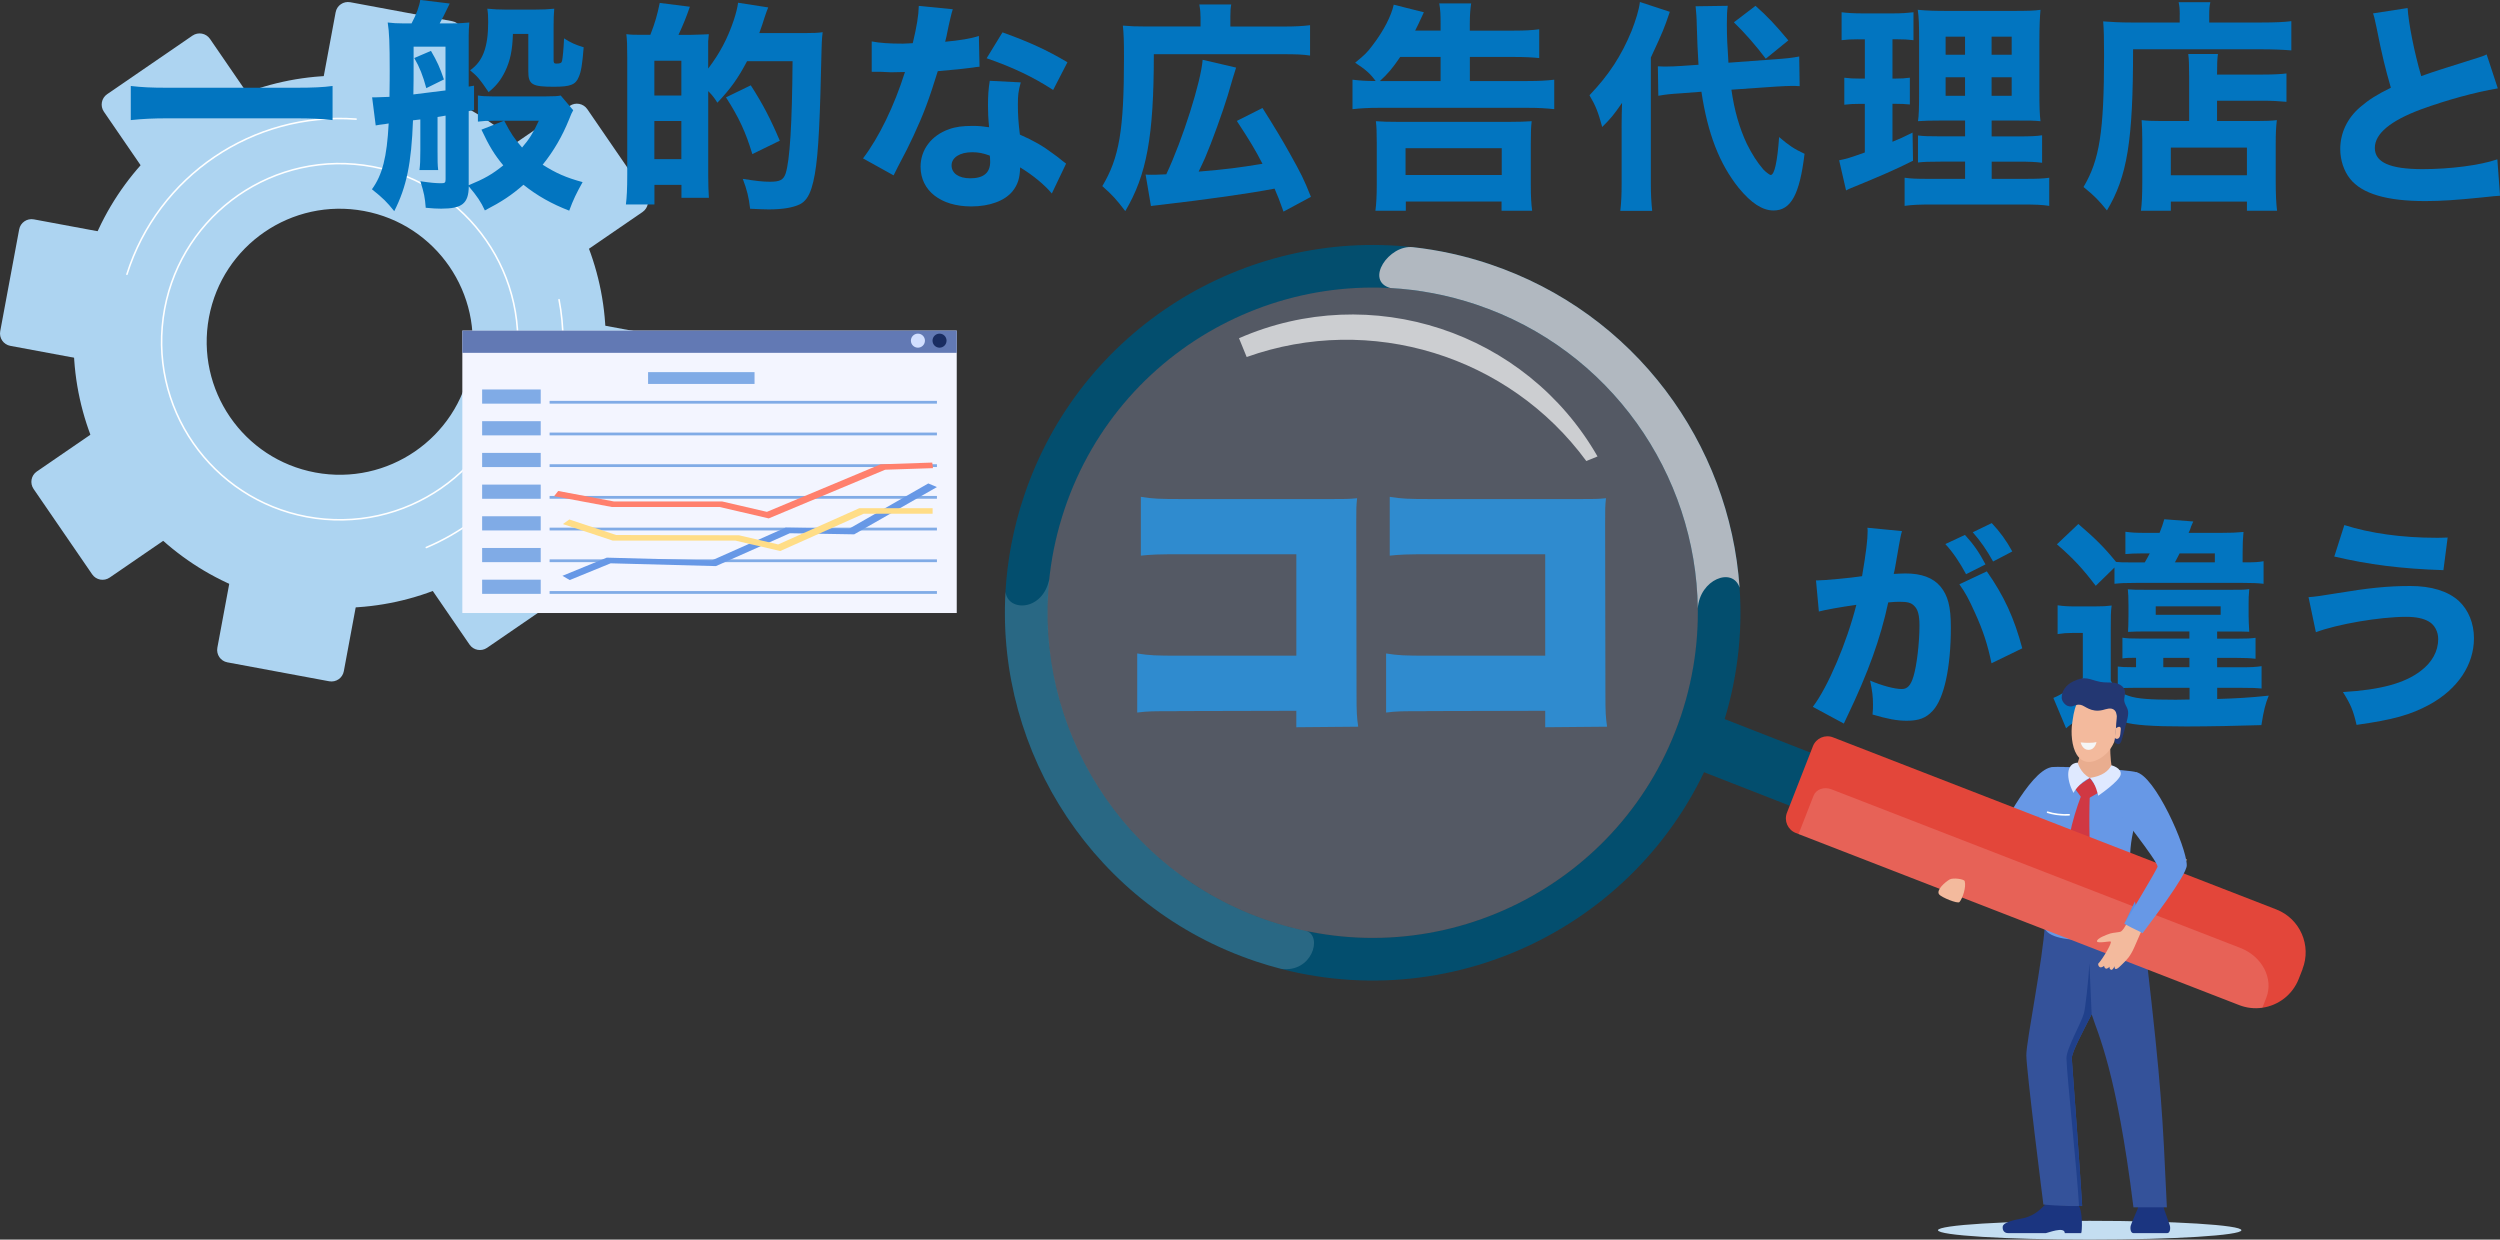 <?xml version="1.0" encoding="UTF-8"?>
<svg xmlns="http://www.w3.org/2000/svg" viewBox="0 0 537.71 266.62">
  <rect x="0" y="0" width="537.71" height="266.62" fill="#333333" stroke="none"/>
  <defs>
    <style>.cls-1{fill:#b1b8c0;}.cls-1,.cls-2{mix-blend-mode:multiply;}.cls-1,.cls-2,.cls-3,.cls-4,.cls-5,.cls-6,.cls-7,.cls-8,.cls-9,.cls-10,.cls-11,.cls-12,.cls-13,.cls-14,.cls-15,.cls-16,.cls-17,.cls-18,.cls-19,.cls-20,.cls-21,.cls-22,.cls-23,.cls-24,.cls-25,.cls-26,.cls-27,.cls-28,.cls-29{stroke-width:0px;}.cls-2{fill:#c4def1;}.cls-3{mix-blend-mode:screen;opacity:.7;}.cls-3,.cls-4,.cls-24{fill:#fff;}.cls-30{fill:none;stroke:#fff;stroke-linecap:round;stroke-miterlimit:10;stroke-width:.34px;}.cls-4{opacity:.15;}.cls-5{fill:#bed3ff;opacity:.24;}.cls-31{isolation:isolate;}.cls-6{fill:#f3f5ff;}.cls-7{fill:#f3ba9d;}.cls-8{fill:#6279b4;}.cls-9{fill:#34529a;}.cls-10{fill:#5890e6;}.cls-11{fill:#1b3580;}.cls-12{fill:#192c61;}.cls-13{fill:#4182e6;}.cls-14{fill:#233772;}.cls-15{fill:#20408b;}.cls-16{fill:#d2dfff;}.cls-17{fill:#dfe9ff;}.cls-18{fill:#e3463a;}.cls-19{fill:#add4f1;}.cls-20{fill:#d03843;}.cls-21{fill:#ff806d;}.cls-22{fill:#80abe6;}.cls-23{fill:#6798e6;}.cls-25{fill:#e9ad8f;}.cls-26{fill:#f5f5f5;}.cls-27{fill:#ffdd87;}.cls-28{fill:#034e6e;}.cls-29{fill:#0275c0;}</style>
  </defs>
  <g class="cls-31">
    <g id="_レイヤー_2">
      <g id="_レイヤー_1-2">
        <path class="cls-19" d="m83.54,17.25c-31.07-5.78-60.94,14.72-66.73,45.78-5.78,31.07,14.72,60.94,45.78,66.73,31.07,5.78,60.94-14.72,66.73-45.78,5.78-31.07-14.72-60.94-45.78-66.73Zm-15.71,84.38c-15.54-2.89-25.78-17.83-22.89-33.36,2.89-15.54,17.83-25.78,33.36-22.89,15.54,2.89,25.78,17.83,22.89,33.36-2.89,15.54-17.83,25.78-33.36,22.89Z"></path>
        <path class="cls-19" d="m96.14,25.17l-27.2-5.06,3.25-17.47c.27-1.47,1.68-2.43,3.15-2.16l21.89,4.07c1.47.27,2.43,1.68,2.16,3.15l-3.25,17.47Z"></path>
        <path class="cls-19" d="m55.21,23.01l-22.82,15.66-10.05-14.65c-.84-1.23-.53-2.91.7-3.76l18.36-12.6c1.23-.84,2.91-.53,3.76.7l10.05,14.65Z"></path>
        <path class="cls-19" d="m1.01,51.93h22.27c1.49,0,2.7,1.21,2.7,2.7v17.77H-1.69v-17.77c0-1.49,1.21-2.7,2.7-2.7Z" transform="translate(-51.19 62.73) rotate(-79.46)"></path>
        <path class="cls-19" d="m10.84,98.33h22.27c1.49,0,2.7,1.21,2.7,2.7v17.77H8.13v-17.77c0-1.49,1.21-2.7,2.7-2.7Z" transform="translate(-55.12 188.1) rotate(-124.46)"></path>
        <path class="cls-19" d="m50,121.84l27.2,5.06-3.25,17.47c-.27,1.47-1.68,2.43-3.15,2.16l-21.89-4.07c-1.47-.27-2.43-1.68-2.16-3.15l3.25-17.47Z"></path>
        <path class="cls-19" d="m90.94,123.99l22.82-15.66,10.05,14.65c.84,1.23.53,2.91-.7,3.76l-18.36,12.6c-1.23.84-2.91.53-3.76-.7l-10.05-14.65Z"></path>
        <path class="cls-19" d="m122.86,74.61h22.27c1.49,0,2.7,1.21,2.7,2.7v17.77h-27.67v-17.77c0-1.49,1.21-2.7,2.7-2.7Z" transform="translate(241.93 -31.37) rotate(100.54)"></path>
        <path class="cls-19" d="m123.56,55.64l-15.66-22.82,14.65-10.05c1.23-.84,2.91-.53,3.76.7l12.6,18.36c.84,1.23.53,2.91-.7,3.76l-14.65,10.05Z"></path>
        <circle class="cls-30" cx="73.07" cy="73.5" r="38.31" transform="translate(-6.29 140.16) rotate(-85.2)"></circle>
        <path class="cls-30" d="m27.3,58.99c6.67-21.14,27.14-35.03,49.29-33.37"></path>
        <path class="cls-30" d="m120.24,64.46c1.1,5.73,1.17,11.75.03,17.83-3.07,16.48-14.21,29.41-28.58,35.47"></path>
        <rect class="cls-6" x="99.44" y="71.11" width="106.34" height="60.74"></rect>
        <rect class="cls-8" x="99.44" y="71.11" width="106.34" height="4.78"></rect>
        <circle class="cls-16" cx="197.43" cy="73.27" r="1.51"></circle>
        <circle class="cls-12" cx="202.08" cy="73.27" r="1.51"></circle>
        <rect class="cls-22" x="118.21" y="86.22" width="83.31" height=".6"></rect>
        <rect class="cls-22" x="118.21" y="93.04" width="83.31" height=".6"></rect>
        <rect class="cls-22" x="118.21" y="99.85" width="83.31" height=".6"></rect>
        <rect class="cls-22" x="118.21" y="106.67" width="83.31" height=".6"></rect>
        <rect class="cls-22" x="118.21" y="113.49" width="83.31" height=".6"></rect>
        <rect class="cls-22" x="118.21" y="120.31" width="83.31" height=".6"></rect>
        <rect class="cls-22" x="118.21" y="127.13" width="83.31" height=".6"></rect>
        <rect class="cls-22" x="103.7" y="83.77" width="12.6" height="3.05"></rect>
        <rect class="cls-22" x="103.7" y="90.59" width="12.6" height="3.05"></rect>
        <rect class="cls-22" x="103.7" y="97.41" width="12.6" height="3.05"></rect>
        <rect class="cls-22" x="103.7" y="104.23" width="12.6" height="3.05"></rect>
        <rect class="cls-22" x="103.7" y="111.04" width="12.6" height="3.05"></rect>
        <rect class="cls-22" x="103.7" y="117.86" width="12.6" height="3.05"></rect>
        <rect class="cls-22" x="103.7" y="124.68" width="12.6" height="3.05"></rect>
        <rect class="cls-22" x="139.39" y="80.04" width="22.9" height="2.54"></rect>
        <polygon class="cls-23" points="122.54 124.76 120.97 123.85 130.51 119.94 153.09 120.54 168.97 113.48 182.63 113.72 199.66 103.98 201.52 104.76 183.72 114.93 169.88 114.69 153.98 121.76 131.34 121.16 122.54 124.76"></polygon>
        <polygon class="cls-27" points="167.81 118.52 158.15 116.27 131.77 116.27 121.07 112.72 122.45 111.73 132.52 115.07 158.95 115.13 167.37 117.1 184.84 109.3 200.59 109.3 200.59 110.49 185.79 110.49 167.81 118.52"></polygon>
        <polygon class="cls-21" points="165.34 111.5 154.79 109.05 131.62 109.05 119.18 106.72 120.06 105.6 132.07 107.86 155.34 107.86 164.95 110.09 189.41 99.86 200.51 99.49 200.67 100.69 190.38 101.03 165.34 111.5"></polygon>
        <g class="cls-31">
          <path class="cls-29" d="m71.53,25.83c-2.54-.29-4.85-.38-7.78-.38h-27.84c-2.78,0-5.23.1-7.78.38v-7.34c2.4.29,4.51.38,7.78.38h27.84c3.46,0,5.81-.1,7.78-.38v7.34Z"></path>
          <path class="cls-29" d="m80.03,20.93h.91c.53,0,1.34-.05,2.83-.1.05-2.88.05-4.75.05-5.57,0-5.95-.1-8.35-.43-10.42,1.06.14,2.11.19,3.26.19h1.87c1.01-1.87,1.68-3.7,1.87-5.04l6.34.77c-1.1,2.26-1.58,3.26-2.16,4.27h2.64c1.44,0,2.78-.1,3.74-.19-.1,1.1-.14,1.78-.14,2.88v10.9l1.15-.19v5.23l-1.15.24v15.94c3.36-1.39,4.99-2.3,7.44-4.27-1.87-2.26-2.98-4.03-4.7-7.68l4.85-1.92h-2.06c-1.63,0-2.4.05-3.55.19v-5.62c.86.14,1.68.19,3.17.19h11.42c1.73,0,2.64-.05,3.22-.19l2.69,3.17c-.24.38-.53,1.01-.91,2.02-1.44,3.55-3.26,6.72-5.66,9.7,2.88,1.82,5.04,2.78,8.59,3.74-1.34,2.4-2.02,3.79-2.88,6.14-3.74-1.44-6.91-3.22-9.84-5.57-2.59,2.26-4.61,3.6-8.3,5.52-.86-1.87-1.68-3.07-3.46-5.18-.05,3.7-1.44,4.8-5.95,4.8-.91,0-1.92-.05-3.31-.19-.19-2.35-.34-3.07-1.15-5.71,2.26.34,3.31.43,4.51.43.77,0,.91-.14.91-.86v-13.68c-.72.14-.96.14-1.73.29v7.2c0,2.35,0,3.02.14,4.22h-4.03c.14-1.2.19-1.92.19-4.22v-6.67l-1.58.19c-.34,9.31-1.39,14.31-4.03,19.54-1.63-2.02-2.35-2.74-4.8-4.71,2.26-3.12,3.22-6.91,3.6-14.16q-.19.05-.82.14c-.91.1-1.44.19-1.97.29l-.77-6.05Zm8.93-7.68c0,3.6,0,4.56-.05,7.06q4.85-.58,6.91-.86v-9.41h-6.86v3.22Zm3.74-2.3c1.34,2.3,1.92,3.6,2.78,6.14l-3.79,1.87c-.72-2.69-1.44-4.51-2.59-6.48l3.6-1.54Zm17.62-3.65c-.1,3.5-.58,5.76-1.68,8.06-.96,1.92-1.87,3.07-3.55,4.46-1.92-2.83-2.3-3.31-3.98-4.7,2.74-1.92,3.89-4.94,3.89-10.42,0-1.25-.05-2.02-.19-2.83,1.39.14,2.59.19,3.84.19h6.48c1.63,0,2.74-.05,4.08-.19-.1,1.06-.14,2.16-.14,3.84v7.25c0,.58.14.72.62.72.82,0,1.1-.14,1.2-.58.14-.58.34-2.69.43-4.85,1.39.91,2.45,1.39,4.22,1.92-.29,3.6-.53,5.23-1.06,6.38-.67,1.68-1.78,2.11-5.38,2.11-4.7,0-5.47-.48-5.47-3.36V7.3h-3.31Zm-1.87,18.67c1.44,2.78,2.21,3.89,3.84,5.76,1.54-1.78,2.4-3.17,3.6-5.76h-7.44Z"></path>
          <path class="cls-29" d="m139.88,7.49c1.01-2.59,1.49-4.27,2.02-6.86l6.48.82c-.82,2.35-1.34,3.65-2.45,6.05h2.45c2.11-.05,3.5-.1,4.08-.14q-.05.43-.14,1.49v5.9c2.54-3.36,4.18-6.48,5.52-10.46.43-1.34.77-2.59.91-3.7l6.48,1.01c-.14.34-.53,1.34-.77,2.11-.38,1.25-.62,1.92-1.15,3.41h9.55c2.02,0,3.12-.05,4.08-.19-.14,1.06-.14,1.49-.19,2.3q0,.29-.05,1.58,0,.24-.24,9.36c-.34,11.52-.82,16.85-1.92,20.31-.58,1.78-1.34,2.88-2.5,3.46-1.49.72-3.7,1.1-6.72,1.1-.62,0-2.16-.05-3.98-.14-.29-2.5-.67-4.03-1.58-6.43,3.02.48,4.37.62,5.86.62,2.11,0,2.88-.38,3.36-1.78.91-2.83,1.39-10.75,1.49-24.15h-9.79c-1.97,3.74-3.5,5.86-6.38,8.93-.72-1.1-.86-1.34-1.97-2.5v18.29c0,1.68.05,3.31.14,4.66h-5.9v-2.78h-5.81v4.22h-6.14c.19-1.49.29-3.36.29-6.38V12.34c0-2.78-.05-3.65-.19-4.99,1.2.14,1.44.14,4.18.14h1.01Zm.86,13.06h5.81v-7.49h-5.81v7.49Zm0,13.68h5.81v-8.21h-5.81v8.21Zm21.07-1.1c-1.39-4.61-2.83-7.78-5.66-12.19l5.33-2.59c2.59,4.03,4.22,7.15,6.24,11.91l-5.9,2.88Z"></path>
          <path class="cls-29" d="m204.92,2.02q-.19.48-.67,2.59c-.1.43-.34,1.49-.67,3.17q-.19.72-.29,1.2c3.12-.29,5.52-.67,7.25-1.25l.14,6.62c-.53.05-.72.05-1.49.19-1.68.24-3.65.43-7.49.77-1.87,6.05-3.02,9.17-5.23,13.92-1.1,2.35-1.54,3.22-3.36,6.67q-.62,1.2-.91,1.82l-6.58-3.65c3.46-4.56,6.72-11.28,9.02-18.58q-1.44,0-2.59.05h-.58q-.53,0-2.16-.1h-1.82v-6.53c1.73.34,3.84.48,6.72.48.29,0,1.2-.05,2.11-.1.86-3.6,1.25-5.95,1.3-8.02l7.3.72Zm21.31,39.6c-1.49-1.82-4.18-4.03-6.82-5.62-.05,2.26-.48,3.7-1.63,5.14-1.68,2.06-4.94,3.26-8.88,3.26-6.58,0-10.9-3.41-10.9-8.54,0-3.65,2.3-6.72,6.1-8.06,1.44-.53,2.93-.72,5.14-.72,1.39,0,2.21.1,3.5.29-.19-1.92-.24-3.26-.24-4.66,0-2.16.1-3.55.38-5.33l6.67.34c-.53,1.92-.62,2.78-.62,4.75,0,2.16.1,3.84.43,6.48,3.02,1.34,4.9,2.4,7.25,4.18.62.43,1.06.77,1.87,1.44q.43.34.82.62l-3.07,6.43Zm-17.14-8.88c-2.64,0-4.42,1.15-4.42,2.83s1.49,2.78,4.03,2.78c2.88,0,4.27-1.2,4.27-3.55,0-.43-.05-1.34-.1-1.34-1.49-.53-2.45-.72-3.79-.72Zm17.43-13.39c-4.37-2.83-8.74-4.9-14.31-6.82l3.41-5.57c5.76,2.06,9.6,3.84,13.97,6.43l-3.07,5.95Z"></path>
          <path class="cls-29" d="m258.2,3.55c0-1.15-.1-1.78-.24-2.59h6.86c-.14.77-.19,1.44-.19,2.64v2.11h11.38c2.64,0,4.22-.1,5.76-.29v6.53c-1.58-.24-3.02-.29-5.76-.29h-27.84c0,17.76-1.54,25.97-6.14,33.75-1.97-2.59-2.78-3.46-4.94-5.38,3.65-6.1,4.66-12.05,4.66-27.51,0-3.7-.05-5.28-.24-7.01,1.54.14,2.93.19,5.14.19h11.57v-2.16Zm-11.81,33.99c.48.05.77.05,1.2.05.96,0,1.06,0,3.26-.1,3.55-7.54,7.49-20.02,7.82-24.63l7.2,1.68q-.43,1.25-1.82,6.05c-1.06,3.46-3.36,9.89-4.85,13.34-.19.48-.67,1.44-1.39,2.98,6.29-.53,8.4-.82,13.73-1.68-1.58-3.07-2.78-5.04-5.52-9.22l5.52-2.78q3.6,5.67,5.86,9.75c2.54,4.56,2.98,5.42,4.56,9.36l-5.9,3.17c-.86-2.45-1.2-3.26-1.92-4.94q-8.59,1.63-25.01,3.55c-.77.1-1.06.1-1.58.19l-1.15-6.77Z"></path>
          <path class="cls-29" d="m309.85,6.58v-1.34c0-2.11-.05-3.17-.29-4.51h6.86c-.19,1.34-.29,2.5-.29,4.56v1.3h9.46c2.54,0,3.98-.1,5.47-.29v6.19c-1.25-.14-3.12-.24-5.42-.24h-9.5v5.18h12.39c2.54,0,4.22-.1,5.76-.29v6.34c-1.73-.19-3.36-.29-5.71-.29h-31.97c-2.3,0-3.98.1-5.71.29v-6.34c1.58.19,2.88.29,4.99.29-1.3-1.73-2.16-2.45-4.42-3.94,2.21-1.82,2.59-2.21,3.74-3.74,2.4-3.12,4.03-6.34,4.56-8.74l6.48,1.63c-1.15,2.5-1.49,3.22-1.87,3.94h5.47Zm-14.02,38.74c.19-1.39.29-3.31.29-5.57v-8.93c0-2.4-.05-3.6-.19-4.75,1.44.1,2.54.14,4.8.14h23.91c2.26,0,3.36-.05,4.8-.14-.14,1.25-.19,2.26-.19,4.75v8.98c0,2.54.1,4.08.29,5.52h-6.58v-1.97h-20.59v1.97h-6.53Zm14.02-27.89v-5.18h-8.69c-1.68,2.45-2.54,3.5-4.37,5.18h13.06Zm-7.54,20.21h20.69v-5.76h-20.69v5.76Z"></path>
          <path class="cls-29" d="m348.78,27.51c0-2.54.05-3.7.1-5.38-1.92,2.74-2.35,3.26-4.27,5.18-.91-3.31-1.39-4.51-2.74-6.82,4.22-4.42,6.86-8.5,9.07-13.87.91-2.35,1.58-4.51,1.78-6.19l6.43,2.11c-1.25,3.65-1.34,3.94-4.08,9.84v27.12c0,2.4.1,3.98.29,5.86h-6.86c.19-1.63.29-3.31.29-5.95v-11.91Zm23.62-8.21c.62,4.42,1.73,8.26,3.31,11.62,1.06,2.16,2.26,4.03,3.55,5.52.48.53,1.39,1.2,1.58,1.2.82,0,1.44-2.83,1.82-8.16,2.16,1.82,3.12,2.5,5.47,3.6-1.06,8.79-2.93,12.19-6.67,12.19-2.4,0-4.8-1.58-7.49-4.85-4.13-5.14-6.67-11.67-8.02-20.69l-4.42.34c-2.26.14-3.22.24-4.85.53l-.1-6.34c.91.05,1.3.05,1.78.05.86,0,2.35-.05,3.46-.14l3.5-.24q-.24-3.74-.38-8.74c0-1.2-.14-2.83-.24-3.84l6.91-.1c-.14,1.06-.19,2.02-.19,3.89,0,2.74.1,4.71.34,8.35l9.75-.72c2.83-.19,4.03-.34,5.47-.62l.1,6.38c-.77-.05-1.06-.05-1.68-.05-.96,0-1.68.05-3.36.14l-9.65.67Zm5.18-18.05c2.64,2.35,4.27,4.08,7.06,7.44l-4.85,3.94c-2.06-2.74-4.46-5.52-6.86-7.83l4.66-3.55Z"></path>
          <path class="cls-29" d="m399.56,8.45c-1.34,0-2.26.05-3.46.19V2.64c1.15.14,2.54.24,4.46.24h6.58c1.92,0,3.22-.1,4.42-.24v6c-1.15-.14-2.16-.19-3.46-.19h-1.06v8.45h.72c1.25,0,1.97-.05,3.02-.19v5.76c-.96-.1-1.92-.14-3.02-.14h-.72v8.16c1.63-.67,2.3-.96,4.32-1.97l.1,6.05c-3.94,1.97-6.82,3.22-13.39,5.91-.34.14-.58.24-1.01.48l-1.49-6.48c1.63-.34,2.16-.48,5.52-1.68v-10.46h-1.1c-1.39,0-2.26.05-3.31.19v-5.81c1.15.14,1.92.19,3.46.19h.96v-8.45h-1.54Zm23.09,26.31h-4.94c-2.93,0-3.94.05-5.18.19v-5.81c1.15.14,2.11.19,5.14.19h4.99v-3.41h-4.42c-3.17,0-4.37.05-5.71.14.19-1.1.24-3.07.24-6.14v-11.19c0-3.46-.05-4.99-.29-6.62,2.06.19,3.5.24,6.67.24h13.49c3.6,0,5.04-.05,6.24-.24-.14,1.39-.24,3.79-.24,6.82v10.56c0,3.46.05,5.09.24,6.58-1.44-.14-2.16-.14-4.99-.14h-5.52v3.41h5.62c2.78,0,3.89-.05,5.23-.24v5.91c-1.44-.19-2.64-.24-5.18-.24h-5.66v3.7h7.15c2.64,0,3.94-.05,5.23-.24v6.05c-1.58-.24-2.98-.29-5.71-.29h-19.54c-2.74,0-4.08.05-5.86.29v-6.05c1.39.19,2.45.24,5.04.24h7.97v-3.7Zm-4.18-26.88v3.89h4.18v-3.89h-4.18Zm0,8.74v3.98h4.18v-3.98h-4.18Zm9.89-4.85h4.32v-3.89h-4.32v3.89Zm0,8.83h4.32v-3.98h-4.32v3.98Z"></path>
          <path class="cls-29" d="m468.83,3.17c0-1.1-.05-1.87-.24-2.69h6.82c-.19.77-.24,1.49-.24,2.78v1.58h11.28c2.98,0,4.99-.1,6.38-.29v6.29c-1.63-.14-4.03-.24-6.29-.24h-27.75c0,19.78-1.25,27.36-5.62,34.66-1.78-2.21-2.74-3.17-5.04-5.04,3.46-5.81,4.42-11.91,4.42-28.37,0-3.79-.05-5.57-.19-7.25,1.78.14,3.7.24,6,.24h10.46v-1.68Zm2.02,13.35c0-2.69-.05-3.7-.19-4.9h6.38c-.14,1.1-.19,1.92-.19,4.42h9.65c2.59,0,4.18-.1,5.28-.24v6.1c-1.44-.14-3.22-.24-5.04-.24h-9.89v4.37h8.54c2.06,0,3.12-.05,4.32-.19-.19,1.58-.24,2.98-.24,5.09v8.02c0,2.98.1,4.8.29,6.38h-6.48v-1.97h-16.37v1.97h-6.43c.19-1.44.29-3.36.29-6.05v-9.17c0-1.78-.05-3.07-.14-4.27,1.2.14,2.3.19,4.32.19h5.9v-9.5Zm-3.94,21.17h16.37v-5.95h-16.37v5.95Z"></path>
          <path class="cls-29" d="m517.84,1.73c.19,3.22,1.44,9.6,2.93,14.64,2.64-.96,4.66-1.58,12.15-3.94.96-.29,1.2-.38,1.92-.72l2.4,7.3c-4.9.82-10.99,2.5-16.51,4.51-6.58,2.45-9.94,5.23-9.94,8.3s3.17,4.56,10.27,4.56c5.9,0,12.34-.82,16.08-2.11l.58,7.83c-1.06.05-1.3.1-4.03.38-5.23.53-8.64.77-12.05.77-8.3,0-13.63-1.58-16.18-4.8-1.34-1.68-2.11-4.03-2.11-6.38,0-3.46,1.49-6.62,4.27-9.02,1.92-1.63,3.5-2.64,6.62-4.18-1.15-3.94-1.92-7.06-3.07-12.87-.48-2.3-.53-2.45-.77-3.12l7.44-1.15Z"></path>
        </g>
        <g class="cls-31">
          <path class="cls-29" d="m390.56,124.84h.29c1.44,0,7.2-.53,9.65-.91.86-5.04,1.2-7.87,1.2-9.7,0-.14,0-.38-.05-.72l7.44.72c-.14.48-.24.86-.34,1.39-.05.19-.43,2.26-1.1,6.19-.19,1.01-.19,1.06-.34,1.63,1.15-.05,1.82-.1,2.54-.1,3.41,0,5.9.91,7.49,2.78,1.63,1.97,2.26,4.32,2.26,8.83,0,8.59-1.44,15.27-3.89,17.91-1.44,1.58-2.98,2.16-5.62,2.16-2.06,0-4.08-.38-7.34-1.34.1-1.06.1-1.44.1-2.16,0-1.68-.14-2.88-.62-5.14,2.45,1.06,5.23,1.82,6.82,1.82,1.2,0,1.92-.77,2.5-2.69.72-2.3,1.3-7.3,1.3-10.94,0-2.3-.34-3.55-1.2-4.32-.62-.62-1.39-.82-3.12-.82-.82,0-1.34.05-2.4.14-1.68,7.82-4.32,15.12-8.78,24.43-.43.91-.48,1.01-.77,1.63l-6.67-3.6c3.26-4.27,7.34-13.92,9.36-21.94-3.41.48-6.67,1.06-8.06,1.44l-.62-6.72Zm32.07-9.79c1.92,2.11,3.02,3.7,4.42,6.34l-4.18,2.11c-1.3-2.45-2.88-4.8-4.46-6.48l4.22-1.97Zm4.7,7.83c3.74,5.33,5.9,10.08,7.63,16.56l-6.62,3.22c-.82-3.98-1.78-6.96-3.55-10.85-1.39-3.07-2.06-4.32-3.36-6.14l5.9-2.78Zm1.06-10.37c1.73,1.82,3.17,3.79,4.42,6.1l-4.13,2.16c-1.39-2.5-2.69-4.37-4.37-6.29l4.08-1.97Z"></path>
          <path class="cls-29" d="m470.91,147.93h-11.33c-2.21,0-3.12.05-4.08.14v-4.71c.72.1,1.44.14,3.02.14h.91v-2.02c-1.54,0-1.92,0-2.93.14v-4.46c.96.14,1.68.19,3.84.19h10.56v-1.54h-9.6c-1.58,0-2.59.05-3.6.1.05-.96.1-1.68.1-3.5v-2.3c0-1.63-.05-2.54-.14-3.36,1.06.1,1.82.1,3.65.1h18.87c2.11,0,2.59,0,3.6-.14-.14,1.68-.14,1.87-.14,3.36v2.4c0,.82.05,1.97.14,3.41-1.34-.05-1.78-.05-3.55-.05h-3.36v1.54h4.08c2.35,0,3.17-.05,4.18-.19v4.51c-1.2-.14-2.26-.19-4.08-.19h-4.18v2.02h5.38c1.92,0,2.88-.05,4.18-.24v4.8c-1.01-.1-1.97-.14-4.27-.14h-5.28v2.4c4.56-.14,6.96-.29,11.09-.72-.72,1.73-1.1,3.26-1.58,6.34-3.98.14-11.47.29-16.13.29-7.44,0-11.28-.29-13.49-.96-2.21-.72-3.94-1.92-5.71-4.03-2.69,2.45-3.7,3.26-5.38,4.37-.77.53-.82.62-1.3,1.01l-2.74-6.53c1.82-.72,4.13-2.26,6.34-4.22v-9.75h-2.3c-1.2,0-1.82.05-3.12.24v-6.19c1.34.19,2.11.24,3.89.24h4.08c1.78,0,2.54-.05,3.65-.19-.19,1.44-.19,2.21-.19,5.33v10.8c.82,1.68,2.06,2.74,3.89,3.31,1.82.62,4.51.82,10.13.82.14,0,2.3-.05,2.93-.05v-2.5Zm-9.6-26.98c.53-.86.62-1.1,1.06-1.92h-1.82c-1.44,0-2.3.05-3.41.14v-4.8c1.34.19,2.3.24,4.37.24h2.98c.53-1.3.67-1.78,1.01-2.93l6.24.48q-.1.29-.34.77c-.1.24-.14.29-.38,1.06q-.14.34-.29.62h6.91c2.26,0,3.31-.05,4.9-.19-.14,1.54-.19,2.54-.19,4.66v1.87h1.01c1.49,0,2.4-.05,3.5-.24v4.85c-1.3-.14-2.45-.19-4.42-.19h-22.99c-2.54,0-3.26.05-4.66.19v-3.5l-4.03,3.94c-2.88-3.79-4.85-5.9-8.35-8.93l4.61-4.37c3.79,3.26,5.62,5.09,8.11,8.16.86.1,1.44.1,3.46.1h2.74Zm2.35,11.28h13.97v-1.82h-13.97v1.82Zm1.63,11.28h5.62v-2.02h-5.62v2.02Zm11.09-22.56v-1.92h-7.58q-.43.86-1.01,1.92h8.59Z"></path>
          <path class="cls-29" d="m496.54,128.44q1.73-.1,5.95-.82c6.91-1.15,11.04-1.58,15.94-1.58,4.51,0,8.06,1.1,10.37,3.17,2.11,1.92,3.31,4.85,3.31,8.07,0,5.71-3.5,10.94-9.55,14.26-4.08,2.21-7.78,3.26-15.7,4.37-.72-3.12-1.25-4.37-2.93-7.06,8.06-.48,13.25-1.87,16.75-4.56,2.4-1.82,3.74-4.22,3.74-6.82,0-1.63-.77-3.07-2.02-3.79-1.15-.67-2.74-1.01-4.9-1.01-5.62,0-14.83,1.58-19.39,3.31l-1.58-7.54Zm7.68-15.51c5.57,1.78,12.39,2.74,19.83,2.74.34,0,1.2,0,2.4-.05l-.91,7.01c-9.12-.29-16.13-1.2-23.47-2.93l2.16-6.77Z"></path>
        </g>
        <g class="cls-31">
          <path class="cls-29" d="m253.53,152.96c-5.81,0-6.53,0-8.93.3v-12.71c2.58.42,3.96.48,9.11.48h25.11v-21.82h-24.51c-5.39,0-6.59.06-8.93.3v-12.65c2.58.42,3.9.48,9.11.48h31.71c3.12,0,3.84,0,5.69-.18-.18,1.86-.18,1.92-.18,5.57l.06,36.44c0,4.14.06,5.03.36,7.13l-13.31.12v-3.54l-25.29.06Z"></path>
          <path class="cls-29" d="m307.06,152.96c-5.81,0-6.53,0-8.93.3v-12.71c2.58.42,3.96.48,9.11.48h25.11v-21.82h-24.51c-5.39,0-6.59.06-8.93.3v-12.65c2.58.42,3.9.48,9.11.48h31.71c3.12,0,3.84,0,5.69-.18-.18,1.86-.18,1.92-.18,5.57l.06,36.44c0,4.14.06,5.03.36,7.13l-13.31.12v-3.54l-25.29.06Z"></path>
        </g>
        <ellipse class="cls-2" cx="449.46" cy="264.6" rx="32.63" ry="2.02"></ellipse>
        <path class="cls-7" d="m418.74,189.5l1.77,2.43s6.76-3.76,11.18-6.66c-1.43-.86-2.15-2.23-3.12-3.58-3.17,2.76-9.82,7.8-9.82,7.8Z"></path>
        <path class="cls-11" d="m447.03,259.24c-.23-.3-2.84.4-4.31-.19-.86-.35-1.28-.8-1.72-.8-.85,0-2.24,3.09-6.05,3.81-1.87.36-4.1.84-4.2,1.78-.09.86.42,1.38,1.12,1.38h8.18c.28,0,4.05-1.53,4.05,0h3.53c.2-.22.38-4.73-.59-5.99Z"></path>
        <path class="cls-11" d="m466.7,263.6c-.17-.62-1.36-3.72-1.36-4.04v-1.42h-5.44v1.42c0,.33-1.45,3.43-1.61,4.04-.17.62-.04,1.63.59,1.63h7.23c.64,0,.76-1.02.59-1.63Z"></path>
        <path class="cls-23" d="m443.92,164.96l-1.04,8.16c-6.99,9.44-7.7,9.44-10.13,11.92-.89.91-5.18,3.34-8.6,5.2-1.51-.71-2.46-1.32-4.07-2.05,3.6-2.76,8.89-7.53,9.25-7.86.4-.38,7.02-14.37,11.83-15.31.44-.09,2.37-.1,2.77-.06Z"></path>
        <path class="cls-9" d="m466.06,259.68h-7.19c-3.64-29.45-7.7-37.42-8.99-41.53-1.85,3.66-4.29,8.13-4.27,9.51,0,.02,1.77,23.88,2.23,31.69-.33.02-.68.04-1.09.05-1.47.05-4.65-.08-7.25-.32,0,0-3.66-28.82-3.67-32.14,0-3.08,3.6-20.7,3.99-28.13,6.36,1.67,14.65.98,20.05-.51.67.85,1.42,4.5,1.81,7.8,3.24,28.02,3.45,33.56,4.38,53.58Z"></path>
        <path class="cls-13" d="m444.03,168.89l-1.47,7.97s-2.61.2-4.83,2.93c.94-7.97,2.68-7.27,5.18-9.44.44-.09.71-1.5,1.12-1.46Z"></path>
        <path class="cls-23" d="m439.67,199.36c1.18,4.74,19.2,2.62,20.83-.22-2.24-8.05-3.07-14.01-1.72-20.16.51-2.32,1.32-7.96,1.42-10.04.08-1.84.3-2.39-.78-2.86-1.19-.52-16.76-1.39-17.94-1.04-3.2.94-2.57,6.55-3.08,11.81-.3,3.1.03,13.65,1.27,22.52Z"></path>
        <path class="cls-7" d="m460.51,194.03l2.69,2.32s4.26-6.32,7.15-11.46c-1.4-.75-2.93-1.77-4.17-2.73-1.68,3.63-5.67,11.88-5.67,11.88Z"></path>
        <path class="cls-25" d="m454.25,165.4c-.54,3.4-8.32,2.22-7.49-.86.73-2.38,1.36-4.79,1.88-7.22,1.08.14,4.18-1.3,5.26-1.14.32,1.65-.44,4.25.35,9.23Z"></path>
        <path class="cls-7" d="m452.06,162.88c-2.93,1.97-4.64.64-5.38-.56-1.1-1.75-1.29-4.76-.98-6.79.02-.12.04-.24.05-.36.02-.14.03-.28.06-.42.21-1.42.52-3.14,1.4-4.16,1.11-1.3,2.98-2.04,4.61-1.67,1.92.44,2.98,2.36,3.39,4.29.95,4.42-.63,7.97-3.15,9.67Z"></path>
        <path class="cls-14" d="m456.34,159.18c1.21-4.46,1.63-5.48,1.28-6.6-.19-.61-.63-1.14-.72-1.78-.1-.71.26-1.44.14-2.15-.17-1.01-1.24-1.62-2.25-1.78-1.01-.16-2.05,0-3.06-.21-2.39-.47-3.13-1.43-5.88-.07-1.38.68-2.49,2.01-2.41,3.55.04.67.67,1.47,1.3,1.7,1.23.43,1.52-.49,2.8-.23.93.19,2.16,1.7,4.71,1.11.63-.15,1.83-.66,2.53.02.5.49.57,1.17.48,1.86-.19,1.38-.08,2.77-.43,4.56-.08.4.08.69.6.87.53.19.81-.47.92-.86Z"></path>
        <path class="cls-7" d="m455.07,156.65c.11-.09.41-.25.54-.3.13-.05.29-.05.4.04.16.13.15.36.13.57-.03.26-.05.52-.08.78-.02.23-.05.47-.13.68-.09.22-.25.41-.47.48-.22.07-.5-.02-.6-.23l.21-2.02Z"></path>
        <path class="cls-26" d="m447.52,159.68c1.21.14,2.7.12,3.4-.07,0,0-.28,1.64-1.67,1.67-1.4.03-1.73-1.6-1.73-1.6Z"></path>
        <path class="cls-24" d="m444.36,175.45c-1.4,0-2.92-.22-4.02-.59-.09-.03-.14-.13-.11-.22.03-.09.13-.14.22-.11,1.25.42,3.05.64,4.59.55.09,0,.18.07.18.16,0,.1-.07.18-.16.18-.23.01-.47.02-.71.02Z"></path>
        <path class="cls-15" d="m445.61,227.66s1.77,23.88,2.23,31.69c-.33.02-.27.03-.68.04-.43-7.82-2.58-27.59-2.7-31.74-.06-2.05,3.17-7.56,3.77-9.74.28-1.04.97-6.88,1.17-10.76l.48,11.01c-1.85,3.66-4.29,8.13-4.27,9.51Z"></path>
        <polygon class="cls-20" points="449.5 167.32 446.23 169.55 448.22 172.27 451.64 170.33 449.5 167.32"></polygon>
        <path class="cls-17" d="m446.89,164.03c-2.6.15-2.52,3.47-.92,6.51,0,0,1.19-2.22,3.53-3.22-2.1-1.09-2.61-3.29-2.61-3.29Z"></path>
        <path class="cls-17" d="m449.5,167.32c2.72-.41,3.99-1.5,4.63-2.72,0,0,2.26.56,1.99,2.01-.28,1.45-4.83,4.54-4.83,4.54,0,0-.53-2.67-1.79-3.82Z"></path>
        <path class="cls-20" d="m447.7,170.94c-2.19,5.72-3.5,11.54-3.3,17.28l2.09,3.82,3.62-3.9c-1.06-5.61-.65-16.7-.65-16.7l-1.77-.5Z"></path>
        <path class="cls-28" d="m477.27,196.22l-110.33-43.12-4.48,11.41,110.33,43.12c7.29-2.44,8.92-4.7,4.48-11.41Z"></path>
        <path class="cls-18" d="m495.25,208.43l-.83,2.12c-1.35,3.45-4.41,5.71-7.84,6.2-1.63.23-3.34.06-4.98-.58l-94.76-36.78-.59-.23c-1.73-.67-2.58-2.62-1.91-4.35l5.59-14.31c.67-1.73,2.62-2.58,4.34-1.9l95.34,37.01c5.09,1.99,7.61,7.73,5.62,12.82Z"></path>
        <path class="cls-4" d="m487.45,214.58l-.66,1.7c-.06.16-.13.32-.21.48-1.63.23-3.34.06-4.98-.58l-94.76-36.78,3.22-8.25c.54-1.38,2.26-2,3.84-1.39l88,34.14c4.66,1.82,7.14,6.6,5.55,10.68Z"></path>
        <path class="cls-28" d="m320.39,56.81c-5.46-1.83-10.98-3.03-16.48-3.64-36.21-4.03-71.59,17.53-83.65,53.48-2.3,6.84-3.6,13.77-4,20.64-2,34.73,19.26,67.9,53.83,79.49,1.82.61,3.64,1.15,5.47,1.62,39.81,10.27,81.38-11.86,94.66-51.45,3.4-10.13,4.63-20.47,3.94-30.5-2.12-30.99-22.5-59.13-53.78-69.62Zm44.78,74.08c.1,7.66-1.07,15.46-3.64,23.14-11.38,33.94-46.27,53.37-80.47,46.24-2.69-.56-5.38-1.29-8.05-2.18-31.65-10.62-50.68-41.68-47.32-73.56.53-4.99,1.6-10.01,3.26-14.97,10.23-30.51,39.47-49.29,70.11-47.6,6.13.34,12.31,1.5,18.41,3.54,28.94,9.71,47.33,36.5,47.7,65.39Z"></path>
        <path class="cls-5" d="m273.01,198.08c-36.61-12.28-56.34-51.91-44.06-88.52,12.28-36.61,51.91-56.34,88.52-44.06,36.61,12.28,56.34,51.91,44.06,88.52-12.28,36.61-51.91,56.34-88.52,44.06Z"></path>
        <path class="cls-3" d="m343.59,98.18l-2.4.98c-16.64-22.67-46.43-31.88-73.05-22.37l-1.65-4.04c28.35-12.43,61.67-1.5,77.11,25.42Z"></path>
        <path class="cls-4" d="m273.01,198.08c2.67.9,5.36,1.62,8.05,2.18,3.4,1.22,1.13,9-5.49,8.13-1.83-.47-3.65-1.01-5.47-1.62-34.57-11.6-55.83-44.76-53.83-79.49.49,4.37,8.05,4.22,9.42-2.76-3.36,31.88,15.67,62.94,47.32,73.56Z"></path>
        <path class="cls-1" d="m374.17,126.43c-1.49-4.62-8.61-1.8-9,4.45-.37-28.88-18.76-55.68-47.7-65.39-6.1-2.04-12.28-3.2-18.41-3.54-5.59-1.54-.35-9.37,4.84-8.79,5.5.61,11.02,1.81,16.48,3.64,31.28,10.49,51.66,38.63,53.78,69.62Z"></path>
        <path class="cls-7" d="m421.44,194.02c-.37.42-3.87-1.02-4.36-1.64-.73-.93,1.34-2.71,2.27-3.23.75-.42,3.09-.07,3.22.36.38,1.27-.46,3.77-1.13,4.52Z"></path>
        <path class="cls-7" d="m458.07,197.41s-1.13,2.44-1.86,2.93c-.28.19-1.72.25-2.29.43-.9.29-2.98,1.08-2.89,1.7.07.5,2.71-.07,2.94.04.41.2-1.82,3.9-2.61,4.68-.19.19,0,.69.27.83.38.2.94-.29.94-.29,0,0-.02.49.41.61.29.08.76-.41.76-.41,0,0-.13.53.36.66.32.09.72-.78.72-.78,0,0-.08.46.17.59.35.19,1.19-.75,1.61-1.15.77-.75,1.59-1.5,2.5-3.6.42-.96,1.73-3.97,1.73-3.97l-2.77-2.27Z"></path>
        <polygon class="cls-10" points="456.91 198.69 459.19 193.88 459.46 195.12 456.91 198.69"></polygon>
        <path class="cls-23" d="m459.42,166.07l-4.22,7.95s8.85,11.16,8.86,12.36c0,.48-6.87,11.83-7.16,12.31,2.1,1.18,3.16,1.53,3.93,2.03,1.44-2,9.52-12.44,9.51-14.61-.01-3.96-6.87-19.35-10.92-20.04Z"></path>
      </g>
    </g>
  </g>
</svg>
